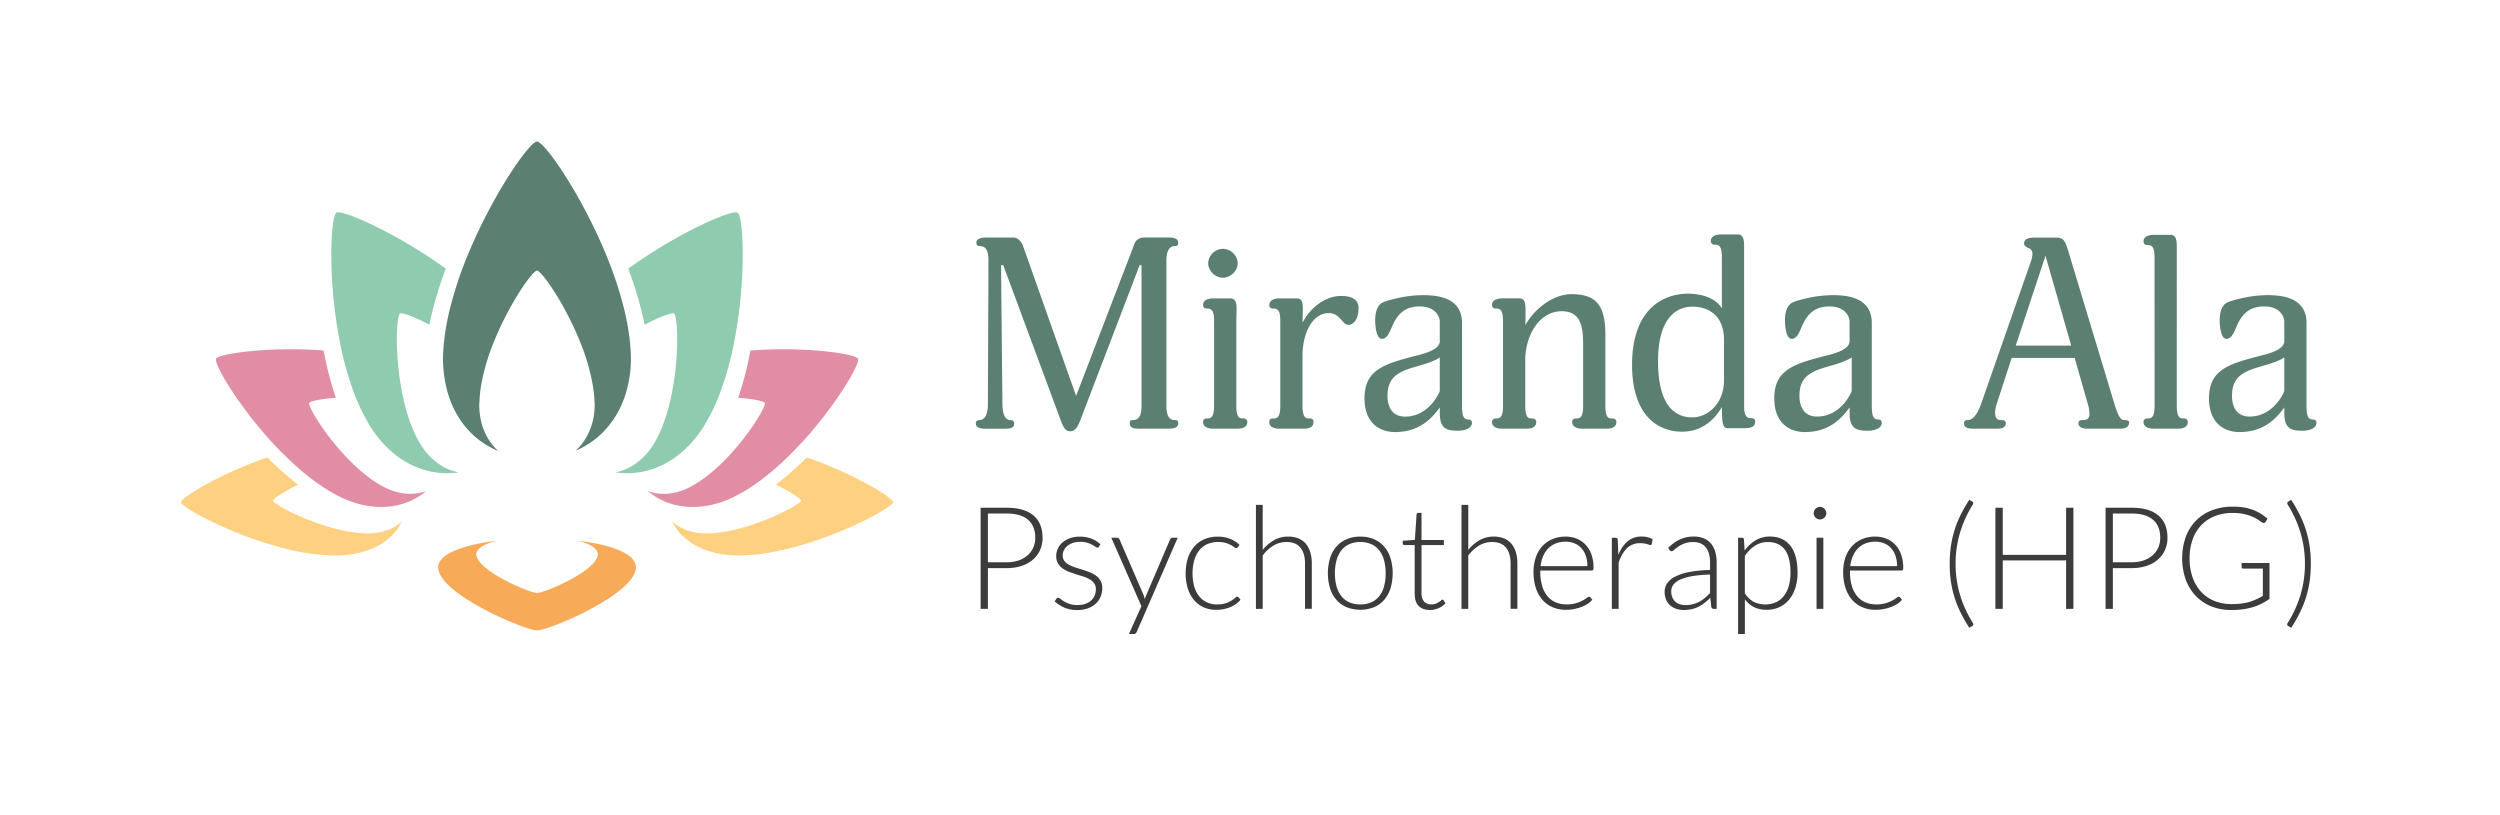 <svg id="Ebene_1" data-name="Ebene 1" xmlns="http://www.w3.org/2000/svg" viewBox="0 0 2305.07 751.44"><defs><style>.cls-1{fill:#f7ab59;}.cls-2{fill:#5b8071;}.cls-3{fill:#fdd181;}.cls-4{fill:#e18da3;}.cls-5{fill:#8fcbae;}.cls-6{fill:#3c3c3b;}</style></defs><path class="cls-1" d="M586.38,523c0-11.53-20.19-20.62-53.67-24.43,11.64,2.9,18.46,7.22,18.46,12.41,0,15.15-49.3,35.79-56,35.79s-56-20.64-56-35.79c0-5.11,7-9.43,18.66-12.34-33.26,3.88-53.87,13-53.87,24.36,0,24.66,80.28,58.27,91.23,58.27S586.38,547.7,586.38,523"/><path class="cls-2" d="M581.25,319.57a222.28,222.28,0,0,0-5.74-34.4,351.54,351.54,0,0,0-17-51.08c-23.33-56.32-56.75-103.62-63.38-103.62s-40.08,47.33-63.42,103.68a351.6,351.6,0,0,0-17,51.06,222.47,222.47,0,0,0-5.74,34.4c-.32,4-.51,8-.51,11.94a114.14,114.14,0,0,0,1.67,18.6c5.08,30.81,22.65,54.66,49.29,65.67-11.06-10-17.54-24.89-17.54-42.79,0-1,.19-2.15.23-3.2a113.38,113.38,0,0,1,1.65-15.36A197.66,197.66,0,0,1,456,313.65a296.67,296.67,0,0,1,19.55-38.93c9.13-15.21,17.18-25.19,19.58-25.19s10.41,10,19.54,25.13a299,299,0,0,1,19.55,38.92,197.84,197.84,0,0,1,12.2,40.79,113.47,113.47,0,0,1,1.67,15.36c0,1.08.23,2.22.23,3.3,0,17.61-6.62,32.54-17.72,42.61C557,404.46,574.8,380.5,580,350.15a110.28,110.28,0,0,0,1.74-18.6c0-3.93-.19-7.93-.51-12"/><path class="cls-3" d="M743.83,421.8a286.49,286.49,0,0,1-28.39,25.11c13.76,6.71,23.22,13,23.2,14.7-.08,3.81-51.29,30.8-88.52,30.17-12.77-.22-23.3-4.26-30.3-11,9,19.1,31.14,30.87,59.47,31.35,60.63,1,144-42.92,144.14-49.12.08-4.16-36.93-26.64-79.6-41.25"/><path class="cls-4" d="M791.09,330.72c-2.32-4.61-49.56-11.36-99.21-7.56a298.13,298.13,0,0,1-11.25,43.61c13.9,1,23.72,3.1,24.53,4.71.69,1.4-2.54,8.26-8.48,17.44a231.05,231.05,0,0,1-20.26,26.58c-12.15,13.82-27,27.31-42.19,34.54-12.93,6.13-25.92,6.81-36.91,2.7,20.38,17.19,49.54,19.54,78.29,5.91,13.43-6.37,26.64-15.82,39.12-26.63a314.63,314.63,0,0,0,29.81-29.86c29.08-33.1,48.66-67.22,46.55-71.44"/><path class="cls-5" d="M680.06,196.06c-5.2-3.09-54.77,18.4-100.79,51.64a352.32,352.32,0,0,1,15.12,51.62c14.28-7.4,25.21-11.35,27.05-10.25,2.12,1.26,3.6,16.07,2.63,35.74a265.81,265.81,0,0,1-4.2,35.63c-3.4,17.92-8.93,36-17.67,49.82-8.82,14-21.22,22.62-34.77,25.29,31.32,4.53,61.69-11,81.28-42.11a177.39,177.39,0,0,0,15.9-33.12,297,297,0,0,0,12-43.41c11.81-58.44,8.93-117.56,3.41-120.85"/><path class="cls-3" d="M246.46,421.8a285.21,285.21,0,0,0,28.39,25.11c-13.76,6.7-23.22,13-23.2,14.71.08,3.81,51.29,30.79,88.53,30.16,12.76-.22,23.29-4.25,30.29-10.95-9,19.08-31.13,30.86-59.47,31.35-60.63,1-144-42.94-144.14-49.12-.08-4.17,36.93-26.66,79.6-41.26"/><path class="cls-4" d="M199.19,330.72c2.32-4.61,49.57-11.36,99.21-7.56a297.54,297.54,0,0,0,11.26,43.61c-13.92,1-23.72,3.1-24.53,4.71-.7,1.4,2.54,8.26,8.48,17.43a232,232,0,0,0,20.26,26.61c12.15,13.8,27,27.28,42.18,34.52,12.94,6.13,25.93,6.81,36.91,2.7-20.38,17.19-49.54,19.54-78.28,5.91C301.23,452.28,288,442.83,275.56,432a314.74,314.74,0,0,1-29.82-29.86c-29.08-33.1-48.66-67.21-46.55-71.44"/><path class="cls-5" d="M310.23,196.06C315.43,193,365,214.46,411,247.71a353.11,353.11,0,0,0-15.13,51.61c-14.29-7.4-25.21-11.35-27-10.26-2.14,1.27-3.61,16.08-2.64,35.75a266.89,266.89,0,0,0,4.21,35.61c3.4,17.94,8.93,36,17.65,49.84,8.83,14,21.24,22.62,34.79,25.29-31.33,4.53-61.7-11-81.3-42.13a177.85,177.85,0,0,1-15.9-33.1,299.45,299.45,0,0,1-12-43.41c-11.8-58.44-8.92-117.56-3.4-120.85"/><path class="cls-2" d="M2106.17,360.6c-4.94,11.62-16.07,23.48-31.89,23.48-14.07,0-16.3-12.11-16.3-19,0-19,11.61-23,29.89-28.17,7.42-2,15.57-5.19,18.3-7.41ZM2135.82,390c0-1.73-.74-3.21-3.22-3.21-4.69,0-5.92-3.71-5.92-12.85V297.83c0-21.74-19-25.7-35.83-25.7a110.24,110.24,0,0,0-24.72,3c-6.92,1.73-9.38,2.22-13.34,4.2-3.71,2.23-6.17,7.41-6.17,16.06,0,4,.73,17.05,6.17,17.05,5.69,0,7.9-8.64,10.38-13.59,4.19-8.89,10.63-16.31,24.47-16.31s18.53,8.65,18.53,14.09v18c0,6.67-10.38,10.38-19,12.6-30.64,7.91-50.42,12.6-50.42,40,0,22.74,13.84,31.14,28.18,31.14,20.76,0,32.62-10.63,41.27-22.73v5.43c0,15.08,7.4,16.07,17.3,16.07,5.92,0,12.35-2.48,12.35-7.17M1986.57,374c0,11.86-3.46,11.86-7.17,11.86a3,3,0,0,0-3,3.21c0,5,5.42,6.18,9.38,6.18h22c4.94,0,9.4-1.23,9.4-6.18,0-1.24-.5-3.21-3.46-3.21-3.21,0-6.67,0-6.67-11.86V228.15c0-4.94,0-11.62-5.69-11.62h-15.57c-4,0-9.38,1.24-9.38,5.93,0,1.73.73,3.46,3.21,3.46,4.44,0,6.92,1.23,6.92,11.86Zm-76.86-55.36h-51.15L1886,235.8Zm53.37,70.92c0-1.73-1.48-2.22-4.44-2.22-3.21,0-5.44-3.21-8.9-14.33l-40-132.46c-5.44-17.54-5.19-21.5-14.58-21.5h-18.78c-4.94,0-10.13.75-10.13,5.44,0,1.73,1.48,3.21,4,4.2,2.47.74,3.71,2.72,3.71,5.43a24.24,24.24,0,0,1-1.24,6.43L1826.43,373c-4,11.12-8.65,14.33-12.11,14.33-2.47,0-3.46,1-3.46,3,0,4.69,5.44,4.94,9.39,4.94H1841c5.19,0,8.4-1.23,8.4-4.94,0-2.48-1.73-3-4.45-3-4,0-5.43-2.47-5.43-7.16a28.12,28.12,0,0,1,1.48-7.67l13.84-42.5h58.07l12.11,42.5a29.5,29.5,0,0,1,1.49,9.15c0,3.95-1.73,5.68-6.43,5.68-2.47,0-3.71.74-3.71,3.22,0,2.22,2.22,4.69,7.66,4.69h30.64c5,0,8.4-1.48,8.4-5.69M1707.33,360.6c-4.94,11.62-16.07,23.48-31.89,23.48-14.07,0-16.3-12.11-16.3-19,0-19,11.61-23,29.9-28.17,7.41-2,15.56-5.19,18.29-7.41ZM1735,390c0-1.73-.75-3.21-3.23-3.21-4.69,0-5.92-3.71-5.92-12.85V297.83c0-21.74-19-25.7-35.83-25.7a110.24,110.24,0,0,0-24.72,3c-6.92,1.73-9.38,2.22-13.34,4.2-3.71,2.23-6.17,7.41-6.17,16.06,0,4,.73,17.05,6.17,17.05,5.69,0,7.9-8.64,10.38-13.59,4.21-8.89,10.63-16.31,24.47-16.31s18.53,8.65,18.53,14.09v18c0,6.67-10.38,10.38-19,12.6-30.64,7.91-50.42,12.6-50.42,40,0,22.74,13.84,31.14,28.18,31.14,20.76,0,32.62-10.63,41.27-22.73v5.43c0,15.08,7.42,16.07,17.3,16.07,5.92,0,12.36-2.48,12.36-7.17M1608.11,227.78c0-4.94,0-11.62-5.69-11.62h-15.57c-3.94,0-9.38,1.24-9.38,5.94,0,1.73.73,3.46,3.21,3.46,4.44,0,6.92,1.23,6.92,11.86v46.71c-6.67-10.38-20.51-13.35-31.39-13.35-19.51,0-51.4,11.12-51.4,65.73,0,46.71,24,61.53,46,61.53,15.82,0,28.18-8.15,36.83-22.72,0,12.34.25,19.51,5.19,19.51h15.82c4.19,0,9.63-.73,9.63-5.69,0-2.21-.25-3.69-4.69-3.69-2.73,0-5.44-2.23-5.44-9.9Zm-18.54,122.94c0,21.5-15.08,34.1-29.16,34.1-12.11,0-31.64-5.93-31.64-51.9,0-39.29,16.56-50.16,31.64-50.16,14.33,0,29.16,7.66,29.16,30.64Zm-183-64.25c0-7.42-.73-11.37-5.67-11.37h-16.07c-3.71,0-9.15,1.24-9.15,5.93,0,1.73.75,3.46,3.23,3.46,3.94,0,6.9.49,6.9,12.11V374c0,11.86-3.44,11.86-6.9,11.86a3.09,3.09,0,0,0-3.23,3.21c0,5,5.44,6.18,9.15,6.18h22.49c4.94,0,9.15-1.23,9.15-6.18a3.15,3.15,0,0,0-3.46-3.21c-3.46,0-6.67,0-6.67-11.86V332.18c0-23.23,13.09-45.22,33.6-45.22,19.28,0,19.76,17.3,19.76,32.62V374c0,11.86-3.46,11.86-6.92,11.86a3.08,3.08,0,0,0-3.21,3.21c0,5,5.69,6.18,9.15,6.18h22.49c4.94,0,9.13-1.23,9.13-6.18a3.14,3.14,0,0,0-3.46-3.21c-3.46,0-6.67,0-6.67-11.86V309c0-27.18-8.15-37.8-31.37-37.8-14.59,0-32.62,11.11-42.5,28.66.23-3.95.23-7.66.23-13.34m-79.07,74.13c-4.94,11.62-16.06,23.48-31.88,23.48-14.08,0-16.31-12.11-16.31-19,0-19,11.62-23,29.9-28.17,7.42-2,15.57-5.19,18.29-7.41ZM1357.16,390c0-1.73-.73-3.21-3.21-3.21-4.69,0-5.93-3.71-5.93-12.85V297.83c0-21.74-19-25.7-35.83-25.7a110.23,110.23,0,0,0-24.71,3c-6.92,1.73-9.39,2.22-13.35,4.2-3.7,2.23-6.17,7.41-6.17,16.06,0,4,.74,17.05,6.17,17.05,5.69,0,7.91-8.64,10.38-13.59,4.2-8.89,10.63-16.31,24.47-16.31s18.53,8.65,18.53,14.09v18c0,6.67-10.38,10.38-19,12.6-30.64,7.91-50.41,12.6-50.41,40,0,22.74,13.84,31.14,28.17,31.14,20.76,0,32.62-10.63,41.27-22.73v5.43c0,15.08,7.41,16.07,17.3,16.07,5.93,0,12.35-2.48,12.35-7.17M1252.63,284.24c0-6.67-4-11.36-16.32-11.36s-27.18,8.65-35.33,24.71c0-4,.25-9.64.25-13.1,0-5.44-.75-9.39-5.69-9.39h-15.82c-4,0-9.38,1.24-9.38,6.18,0,2.22,1.23,3.21,3.7,3.21,4.7,0,6.43,2.47,6.43,12.11V374c0,11.86-3.46,11.86-7.17,11.86-2.72,0-3,2-3,3.21,0,5,5.19,6.18,9.13,6.18h22.74c4.69,0,8.9-1.23,8.9-6.18a2.94,2.94,0,0,0-3.21-3.21c-3.46,0-6.92,0-6.92-11.86V327.49c0-18.29,8.15-38.8,24.22-38.8,10.62,0,12.35,10.87,18.28,10.87,4.2,0,9.15-4.94,9.15-15.32M1150.06,389c0-1.24-.74-3.21-3.7-3.21-3.22,0-6.43,0-6.43-11.86V296.6c0-2.23.25-8.4.25-12.61,0-4.69-1-8.89-5.93-8.89h-15.82c-3.7,0-9.14,1.24-9.14,5.93,0,1.73.74,3.46,3.21,3.46,5.19,0,6.92,2.22,6.92,12.11V374c0,11.86-3.71,11.86-6.92,11.86a2.93,2.93,0,0,0-3.21,3.21c0,5,5.44,6.18,9.14,6.18h22.24c4.95,0,9.39-1.23,9.39-6.18m-8.89-146.3c0-7.16-6.43-13.34-13.84-13.34A13.79,13.79,0,0,0,1114,242.72c0,6.92,6.43,13.35,13.35,13.35,7.41,0,13.84-6.43,13.84-13.35m-54.84,147.54c0-2-.5-3-3.46-3-3.21,0-7.42-1.73-7.42-12.85V240.26c0-10.88,4.21-13.35,7.42-13.35,3,0,3.46-1.24,3.46-3,0-4.69-5.69-4.94-9.63-4.94h-21.51c-5.44,0-8.15,3-9.14,5.69L992.18,365.05,943.49,227.4S941,219,934.1,219H909.88c-4.69,0-9.63.75-9.63,4.69,0,2.23,1,3.22,3.21,3.22,3.71,0,7.91,1.73,7.91,12.85l-.5,133c0,10.88-4,14.58-7.66,14.58-2.47,0-3.46,1.24-3.46,3,0,4.69,5.69,4.94,9.64,4.94H926c4.94,0,9.14-.25,9.14-4.94,0-1.73-1.48-3-3.46-3-3.7,0-7.16-3-7.41-14.58L923,244.45h2l53.13,143.33c2.22,5.94,4.2,9.89,8.4,9.89,4.45,0,6.92-3,10.38-12.35l53.88-140.87h1.73v130c0,11.12-4.21,12.85-7.67,12.85-3,0-3.21,1-3.21,3,0,4.69,4.94,4.94,9.39,4.94h25.71c3.94,0,9.63-.25,9.63-4.94"/><path class="cls-6" d="M910.87,523.82v37.56h-6.72V468.15H928.2q16.39,0,24.74,7.18t8.33,20.49A27.64,27.64,0,0,1,959,507.09a25.06,25.06,0,0,1-6.56,8.86,30.52,30.52,0,0,1-10.41,5.8,43,43,0,0,1-13.83,2.07Zm0-5.4H928.2a33.33,33.33,0,0,0,11.07-1.71,24.44,24.44,0,0,0,8.26-4.74,20.7,20.7,0,0,0,5.21-7.15,22.1,22.1,0,0,0,1.81-9q0-10.74-6.62-16.53t-19.73-5.8H910.87Z"/><path class="cls-6" d="M1013.32,504a1.52,1.52,0,0,1-1.45.93,3.61,3.61,0,0,1-1.88-.83,30.06,30.06,0,0,0-3-1.84,24.64,24.64,0,0,0-4.61-1.85,23.41,23.41,0,0,0-6.69-.82,19.64,19.64,0,0,0-6.49,1,16.45,16.45,0,0,0-5,2.72,12.35,12.35,0,0,0-3.22,4,10.36,10.36,0,0,0-1.16,4.76,8.15,8.15,0,0,0,1.58,5.13,13.62,13.62,0,0,0,4.15,3.48,32.06,32.06,0,0,0,5.84,2.5q3.25,1.05,6.68,2.1c2.29.71,4.51,1.49,6.69,2.34a25.11,25.11,0,0,1,5.83,3.2,15.08,15.08,0,0,1,4.15,4.67,13.32,13.32,0,0,1,1.58,6.73,20.26,20.26,0,0,1-1.55,8,18,18,0,0,1-4.48,6.39,21.4,21.4,0,0,1-7.21,4.28,28.16,28.16,0,0,1-9.75,1.58,29.31,29.31,0,0,1-11.93-2.21,33.67,33.67,0,0,1-9-5.76l1.52-2.24a2.54,2.54,0,0,1,.72-.79,2,2,0,0,1,1.12-.27,3.64,3.64,0,0,1,2.11,1.06,26.19,26.19,0,0,0,8.27,4.55,22.63,22.63,0,0,0,7.41,1.05,21.31,21.31,0,0,0,7.32-1.15,15.47,15.47,0,0,0,5.27-3.13,13.07,13.07,0,0,0,3.19-4.65,14.67,14.67,0,0,0,1.09-5.63,9.08,9.08,0,0,0-1.58-5.47,13.65,13.65,0,0,0-4.15-3.69,29.72,29.72,0,0,0-5.83-2.57q-3.27-1-6.72-2.11t-6.72-2.3a24.38,24.38,0,0,1-5.84-3.17,15.34,15.34,0,0,1-4.15-4.64,13.47,13.47,0,0,1-1.58-6.82,15.63,15.63,0,0,1,1.52-6.72,17.24,17.24,0,0,1,4.31-5.67,21.22,21.22,0,0,1,6.82-3.88,26.4,26.4,0,0,1,9-1.45,30.25,30.25,0,0,1,10.64,1.74,25.69,25.69,0,0,1,8.53,5.31Z"/><path class="cls-6" d="M1048.17,582.46a4.41,4.41,0,0,1-1,1.51,2.52,2.52,0,0,1-1.81.6h-4.48l11.53-25.63-27.74-63.12h5.2a2.26,2.26,0,0,1,1.55.5,3.33,3.33,0,0,1,.83,1.08l22.07,51q.39,1,.69,2c.2.68.38,1.37.56,2.07q.33-1.05.69-2.07c.24-.68.5-1.35.76-2l21.81-51a2.84,2.84,0,0,1,.92-1.15,2.21,2.21,0,0,1,1.31-.43h4.82Z"/><path class="cls-6" d="M1141.2,504.59a7.49,7.49,0,0,1-.63.56,1.33,1.33,0,0,1-.82.23,3.48,3.48,0,0,1-1.82-.89,23.3,23.3,0,0,0-3.06-1.95,25.67,25.67,0,0,0-4.77-1.94,26.7,26.7,0,0,0-17,1.12,20,20,0,0,0-7.38,5.76,26.41,26.41,0,0,0-4.58,9.1,46.85,46.85,0,0,0,0,24.24,26,26,0,0,0,4.58,9,19.47,19.47,0,0,0,7.18,5.57,22.32,22.32,0,0,0,9.36,1.91,24.17,24.17,0,0,0,7.94-1.12,25.35,25.35,0,0,0,5.27-2.44,23.64,23.64,0,0,0,3.29-2.43,3.37,3.37,0,0,1,2-1.12,1.5,1.5,0,0,1,1.31.66l1.72,2.1a19,19,0,0,1-3.83,3.69,25.64,25.64,0,0,1-5.2,3,32.1,32.1,0,0,1-6.29,1.94,35.42,35.42,0,0,1-7.08.69,28.05,28.05,0,0,1-11.44-2.27,24.72,24.72,0,0,1-8.89-6.59,30.9,30.9,0,0,1-5.8-10.57,49.32,49.32,0,0,1-.1-27.94,30.9,30.9,0,0,1,5.77-10.67,25.8,25.8,0,0,1,9.29-6.95,30.46,30.46,0,0,1,12.62-2.47,29.73,29.73,0,0,1,11.36,2,27.9,27.9,0,0,1,8.66,5.53Z"/><path class="cls-6" d="M1158,561.38V465.52h6.25V507a36.89,36.89,0,0,1,10.38-8.92,25.92,25.92,0,0,1,13.08-3.33,24.69,24.69,0,0,1,9.52,1.71,17.52,17.52,0,0,1,6.82,4.94,21.94,21.94,0,0,1,4.08,7.78,35,35,0,0,1,1.39,10.28v41.9h-6.26v-41.9q0-9.22-4.22-14.47t-12.91-5.23a22.91,22.91,0,0,0-12,3.32,34.84,34.84,0,0,0-9.89,9.13v49.15Z"/><path class="cls-6" d="M1254.25,494.77a31.63,31.63,0,0,1,12.62,2.4,25.87,25.87,0,0,1,9.39,6.82,30.31,30.31,0,0,1,5.83,10.64,49.21,49.21,0,0,1,0,27.84,30.3,30.3,0,0,1-5.83,10.6,25.34,25.34,0,0,1-9.39,6.79,34.79,34.79,0,0,1-25.24,0,25.61,25.61,0,0,1-9.42-6.79,29.88,29.88,0,0,1-5.86-10.6,49.21,49.21,0,0,1,0-27.84,29.9,29.9,0,0,1,5.86-10.64,26.15,26.15,0,0,1,9.42-6.82A31.63,31.63,0,0,1,1254.25,494.77Zm0,62.52a24.41,24.41,0,0,0,10.25-2,19.46,19.46,0,0,0,7.31-5.76,25.67,25.67,0,0,0,4.38-9.06,49.35,49.35,0,0,0,0-23.75,25.93,25.93,0,0,0-4.38-9.13,19.74,19.74,0,0,0-7.31-5.83,26.75,26.75,0,0,0-20.49,0,19.69,19.69,0,0,0-7.32,5.83,26.32,26.32,0,0,0-4.41,9.13,48.38,48.38,0,0,0,0,23.75,26.05,26.05,0,0,0,4.41,9.06,19.42,19.42,0,0,0,7.32,5.76A24.33,24.33,0,0,0,1254.25,557.29Z"/><path class="cls-6" d="M1318.42,562.43q-6.66,0-10.34-3.69t-3.69-11.4v-44.8H1295a1.78,1.78,0,0,1-1.19-.39,1.4,1.4,0,0,1-.46-1.12v-2.44l11.2-.79,1.56-23.46a1.89,1.89,0,0,1,.49-1,1.46,1.46,0,0,1,1.14-.46h2.94v25h20.62v4.67h-20.62V547a13.93,13.93,0,0,0,.69,4.65,8.46,8.46,0,0,0,1.91,3.19,7.51,7.51,0,0,0,2.86,1.85,10.59,10.59,0,0,0,3.56.59,11,11,0,0,0,4.09-.69,16.64,16.64,0,0,0,3-1.52,16.92,16.92,0,0,0,2-1.51,2.26,2.26,0,0,1,1.26-.69,1.42,1.42,0,0,1,1,.66l1.71,2.76a18.27,18.27,0,0,1-6.35,4.45A19.88,19.88,0,0,1,1318.42,562.43Z"/><path class="cls-6" d="M1347.54,561.38V465.52h6.26V507a36.75,36.75,0,0,1,10.38-8.92,25.85,25.85,0,0,1,13.07-3.33,24.66,24.66,0,0,1,9.52,1.71,17.44,17.44,0,0,1,6.82,4.94,22.12,22.12,0,0,1,4.09,7.78,35.33,35.33,0,0,1,1.38,10.28v41.9h-6.26v-41.9q0-9.22-4.21-14.47t-12.92-5.23a22.93,22.93,0,0,0-12,3.32,34.81,34.81,0,0,0-9.88,9.13v49.15Z"/><path class="cls-6" d="M1443.53,494.77a27,27,0,0,1,10.24,1.91,22.9,22.9,0,0,1,8.17,5.57,25.59,25.59,0,0,1,5.41,9,35.83,35.83,0,0,1,1.94,12.25,3.25,3.25,0,0,1-.43,2,1.63,1.63,0,0,1-1.35.53h-47.3v1.25a44.53,44.53,0,0,0,1.71,13,26.76,26.76,0,0,0,4.87,9.39,20.24,20.24,0,0,0,7.65,5.7,25.3,25.3,0,0,0,10,1.91,30.16,30.16,0,0,0,8.57-1.09,31.82,31.82,0,0,0,6.09-2.44,32.71,32.71,0,0,0,3.92-2.44,4.47,4.47,0,0,1,2.11-1.08,1.52,1.52,0,0,1,1.32.66l1.71,2.1a18,18,0,0,1-4.18,3.69,30,30,0,0,1-5.8,2.94,42.37,42.37,0,0,1-6.85,1.94,38,38,0,0,1-7.35.72,31.14,31.14,0,0,1-12.25-2.34,25.91,25.91,0,0,1-9.5-6.82,31.18,31.18,0,0,1-6.13-11,47,47,0,0,1-2.16-14.86,40.47,40.47,0,0,1,2-13,29.87,29.87,0,0,1,5.79-10.28,26.42,26.42,0,0,1,9.29-6.75A30.46,30.46,0,0,1,1443.53,494.77Zm.1,4.68a24.46,24.46,0,0,0-9.08,1.58,19.82,19.82,0,0,0-6.94,4.54,23.33,23.33,0,0,0-4.74,7.12,32.14,32.14,0,0,0-2.4,9.29h43.15a29,29,0,0,0-1.44-9.46,20.42,20.42,0,0,0-4.08-7.08,17.82,17.82,0,0,0-6.32-4.45A20.84,20.84,0,0,0,1443.63,499.45Z"/><path class="cls-6" d="M1486.16,561.38V495.82h3.29a2.35,2.35,0,0,1,1.61.46,2.29,2.29,0,0,1,.56,1.59l.53,13.83a31.26,31.26,0,0,1,8.43-12.48,19.27,19.27,0,0,1,13-4.52,22.38,22.38,0,0,1,5.47.63,21,21,0,0,1,4.74,1.81l-.85,4.35a1.19,1.19,0,0,1-1.32,1.05,3.44,3.44,0,0,1-1.12-.26c-.48-.18-1.09-.37-1.81-.59a22.27,22.27,0,0,0-2.67-.6,22.85,22.85,0,0,0-3.62-.26,16.87,16.87,0,0,0-12.22,4.61q-4.79,4.62-7.75,13.31v42.63Z"/><path class="cls-6" d="M1580.3,561.38a2.26,2.26,0,0,1-2.44-1.85l-.92-8.37a68.83,68.83,0,0,1-5.37,4.75,32,32,0,0,1-5.57,3.56,27.52,27.52,0,0,1-6.25,2.2,33.33,33.33,0,0,1-7.38.76,21.76,21.76,0,0,1-6.53-1,16.26,16.26,0,0,1-5.6-3,14.86,14.86,0,0,1-3.92-5.24,18.22,18.22,0,0,1-1.48-7.67,13.63,13.63,0,0,1,2.37-7.71,19.47,19.47,0,0,1,7.42-6.19,49,49,0,0,1,13-4.22,113,113,0,0,1,19.08-1.84v-6.86q0-9.09-3.92-14t-11.63-4.9a22.15,22.15,0,0,0-8.07,1.31,29,29,0,0,0-5.64,2.9,36.06,36.06,0,0,0-3.75,2.9,4.08,4.08,0,0,1-2.44,1.32,2.14,2.14,0,0,1-2-1.19l-1.11-1.91a38.12,38.12,0,0,1,10.8-7.77,30.09,30.09,0,0,1,12.85-2.64,23.41,23.41,0,0,1,9.22,1.68,17.13,17.13,0,0,1,6.56,4.81,21.13,21.13,0,0,1,3.92,7.58,35.12,35.12,0,0,1,1.31,9.91v42.7ZM1554,557.89a28,28,0,0,0,7-.83,26.38,26.38,0,0,0,5.93-2.3,28.88,28.88,0,0,0,5.11-3.53q2.37-2,4.68-4.41V529.75a117.16,117.16,0,0,0-16.11,1.42,46.46,46.46,0,0,0-11.14,3.13A16.33,16.33,0,0,0,1543,539a10.05,10.05,0,0,0-2.08,6.23,13.62,13.62,0,0,0,1.09,5.69,11.31,11.31,0,0,0,2.87,4,11.1,11.1,0,0,0,4.15,2.27A16.92,16.92,0,0,0,1554,557.89Z"/><path class="cls-6" d="M1602.57,584.57V495.82H1606a2.4,2.4,0,0,1,1.38.36,1.62,1.62,0,0,1,.59,1.29l.59,10.15a34.81,34.81,0,0,1,10.18-9.43,25.05,25.05,0,0,1,13.08-3.49q12.12,0,18.85,8.37t6.71,25.1a46.29,46.29,0,0,1-1.87,13.41,32.39,32.39,0,0,1-5.5,10.8,26,26,0,0,1-8.93,7.22,27.09,27.09,0,0,1-12.22,2.63,25.75,25.75,0,0,1-11.6-2.43,23.58,23.58,0,0,1-8.43-7.25v32ZM1630,499.78a21.49,21.49,0,0,0-11.82,3.39,32.51,32.51,0,0,0-9.39,9.45V547a22.45,22.45,0,0,0,8.33,8,25.15,25.15,0,0,0,20.59.19,19.86,19.86,0,0,0,7.28-6,26.79,26.79,0,0,0,4.42-9.22,44.3,44.3,0,0,0,1.48-11.83q0-14.62-5.37-21.51T1630,499.78Z"/><path class="cls-6" d="M1683.93,473.22a5,5,0,0,1-.49,2.21,6.66,6.66,0,0,1-1.28,1.81,5.87,5.87,0,0,1-1.85,1.25,5.57,5.57,0,0,1-4.48,0,5.71,5.71,0,0,1-1.84-1.25,6,6,0,0,1-1.26-1.81,5.4,5.4,0,0,1-.46-2.21,5.9,5.9,0,0,1,.46-2.27,6,6,0,0,1,1.26-1.88,6.05,6.05,0,0,1,1.84-1.25,5.68,5.68,0,0,1,4.48,0,6.22,6.22,0,0,1,1.85,1.25,6.58,6.58,0,0,1,1.28,1.88A5.43,5.43,0,0,1,1683.93,473.22Zm-2.76,22.6v65.56h-6.26V495.82Z"/><path class="cls-6" d="M1729.06,494.77a27.1,27.1,0,0,1,10.25,1.91,23,23,0,0,1,8.17,5.57,25.72,25.72,0,0,1,5.4,9,35.83,35.83,0,0,1,1.94,12.25,3.33,3.33,0,0,1-.42,2,1.66,1.66,0,0,1-1.35.53h-47.31v1.25a44.53,44.53,0,0,0,1.71,13,26.78,26.78,0,0,0,4.88,9.39,20.21,20.21,0,0,0,7.64,5.7,25.39,25.39,0,0,0,10,1.91,30.14,30.14,0,0,0,8.56-1.09,31.55,31.55,0,0,0,6.09-2.44,31.91,31.91,0,0,0,3.92-2.44,4.47,4.47,0,0,1,2.11-1.08,1.52,1.52,0,0,1,1.32.66l1.71,2.1a17.78,17.78,0,0,1-4.18,3.69,30,30,0,0,1-5.8,2.94,42.09,42.09,0,0,1-6.85,1.94,38,38,0,0,1-7.35.72,31.14,31.14,0,0,1-12.25-2.34,25.91,25.91,0,0,1-9.5-6.82,31.16,31.16,0,0,1-6.12-11,46.72,46.72,0,0,1-2.17-14.86,40.47,40.47,0,0,1,2-13,29.73,29.73,0,0,1,5.8-10.28,26.24,26.24,0,0,1,9.29-6.75A30.41,30.41,0,0,1,1729.06,494.77Zm.1,4.68a24.5,24.5,0,0,0-9.08,1.58,19.82,19.82,0,0,0-6.94,4.54,23.13,23.13,0,0,0-4.73,7.12A32.47,32.47,0,0,0,1706,522h43.16a28.74,28.74,0,0,0-1.45-9.46,20.26,20.26,0,0,0-4.08-7.08,17.79,17.79,0,0,0-6.31-4.45A20.93,20.93,0,0,0,1729.16,499.45Z"/><path class="cls-6" d="M1803.11,519.87a99.62,99.62,0,0,0,4,28.3A104.61,104.61,0,0,0,1819,574.29a2.55,2.55,0,0,1,.46,1.38,1.51,1.51,0,0,1-.92,1.45l-2.77,1.72a130.77,130.77,0,0,1-8.53-15.06,98.52,98.52,0,0,1-5.57-14.49,97.53,97.53,0,0,1-3.06-14.46,118.5,118.5,0,0,1,0-30,97.37,97.37,0,0,1,3.06-14.49,99.06,99.06,0,0,1,5.57-14.5,129.84,129.84,0,0,1,8.53-15.05l2.77,1.71a1.49,1.49,0,0,1,.86,1.38,2.66,2.66,0,0,1-.46,1.39,106.79,106.79,0,0,0-11.83,26.19A99.78,99.78,0,0,0,1803.11,519.87Z"/><path class="cls-6" d="M1911.75,561.38H1905V516.71H1846.6v44.67h-6.79V468.15h6.79v43.48H1905V468.15h6.78Z"/><path class="cls-6" d="M1948.12,523.82v37.56h-6.72V468.15h24q16.41,0,24.74,7.18t8.33,20.49a27.48,27.48,0,0,1-2.27,11.27,25.06,25.06,0,0,1-6.56,8.86,30.52,30.52,0,0,1-10.41,5.8,43,43,0,0,1-13.83,2.07Zm0-5.4h17.33a33.33,33.33,0,0,0,11.07-1.71,24.59,24.59,0,0,0,8.27-4.74,20.8,20.8,0,0,0,5.2-7.15,22.1,22.1,0,0,0,1.81-9q0-10.74-6.62-16.53t-19.73-5.8h-17.33Z"/><path class="cls-6" d="M2057.68,557a71.09,71.09,0,0,0,8.77-.49,47.15,47.15,0,0,0,7.34-1.48,45.06,45.06,0,0,0,6.46-2.41c2-.94,4.1-2,6.16-3.19V524.28h-17.92a1.72,1.72,0,0,1-1.22-.46,1.39,1.39,0,0,1-.49-1.05v-3.69h25.76v33.14a61.55,61.55,0,0,1-7.25,4.35,47.76,47.76,0,0,1-8,3.19,61.36,61.36,0,0,1-9.22,2,78.51,78.51,0,0,1-10.81.69,48.43,48.43,0,0,1-18.41-3.39,40.87,40.87,0,0,1-14.3-9.62,43.5,43.5,0,0,1-9.26-15.06,60.12,60.12,0,0,1,0-39.23,42.78,42.78,0,0,1,9.36-15,41.18,41.18,0,0,1,14.73-9.62,52.83,52.83,0,0,1,19.4-3.39,62.67,62.67,0,0,1,9.85.72A46.47,46.47,0,0,1,2077,470a40.12,40.12,0,0,1,7.25,3.49,49.29,49.29,0,0,1,6.45,4.78l-1.78,2.9a1.82,1.82,0,0,1-1.64,1,2.52,2.52,0,0,1-1.12-.26,14,14,0,0,1-2.87-1.85,30.14,30.14,0,0,0-5.07-3,42.22,42.22,0,0,0-8-2.83,46.59,46.59,0,0,0-11.66-1.25,44.2,44.2,0,0,0-16.4,2.89,34.78,34.78,0,0,0-12.49,8.31,36.79,36.79,0,0,0-8,13.17,51.21,51.21,0,0,0-2.8,17.46,51.84,51.84,0,0,0,2.83,17.72,38,38,0,0,0,7.94,13.28,34.19,34.19,0,0,0,12.26,8.33A41.42,41.42,0,0,0,2057.68,557Z"/><path class="cls-6" d="M2125.21,519.87a99.78,99.78,0,0,0-4-28.36,106.79,106.79,0,0,0-11.83-26.19,2.66,2.66,0,0,1-.46-1.39,1.49,1.49,0,0,1,.86-1.38l2.77-1.71a140.38,140.38,0,0,1,8.49,15.05,94.93,94.93,0,0,1,5.6,14.5,96.16,96.16,0,0,1,3.07,14.49,118.5,118.5,0,0,1,0,30,96.31,96.31,0,0,1-3.07,14.46,94.43,94.43,0,0,1-5.6,14.49,141.46,141.46,0,0,1-8.49,15.06l-2.77-1.72a1.52,1.52,0,0,1-.93-1.45,2.57,2.57,0,0,1,.47-1.38,104.61,104.61,0,0,0,11.89-26.12A99.61,99.61,0,0,0,2125.21,519.87Z"/></svg>